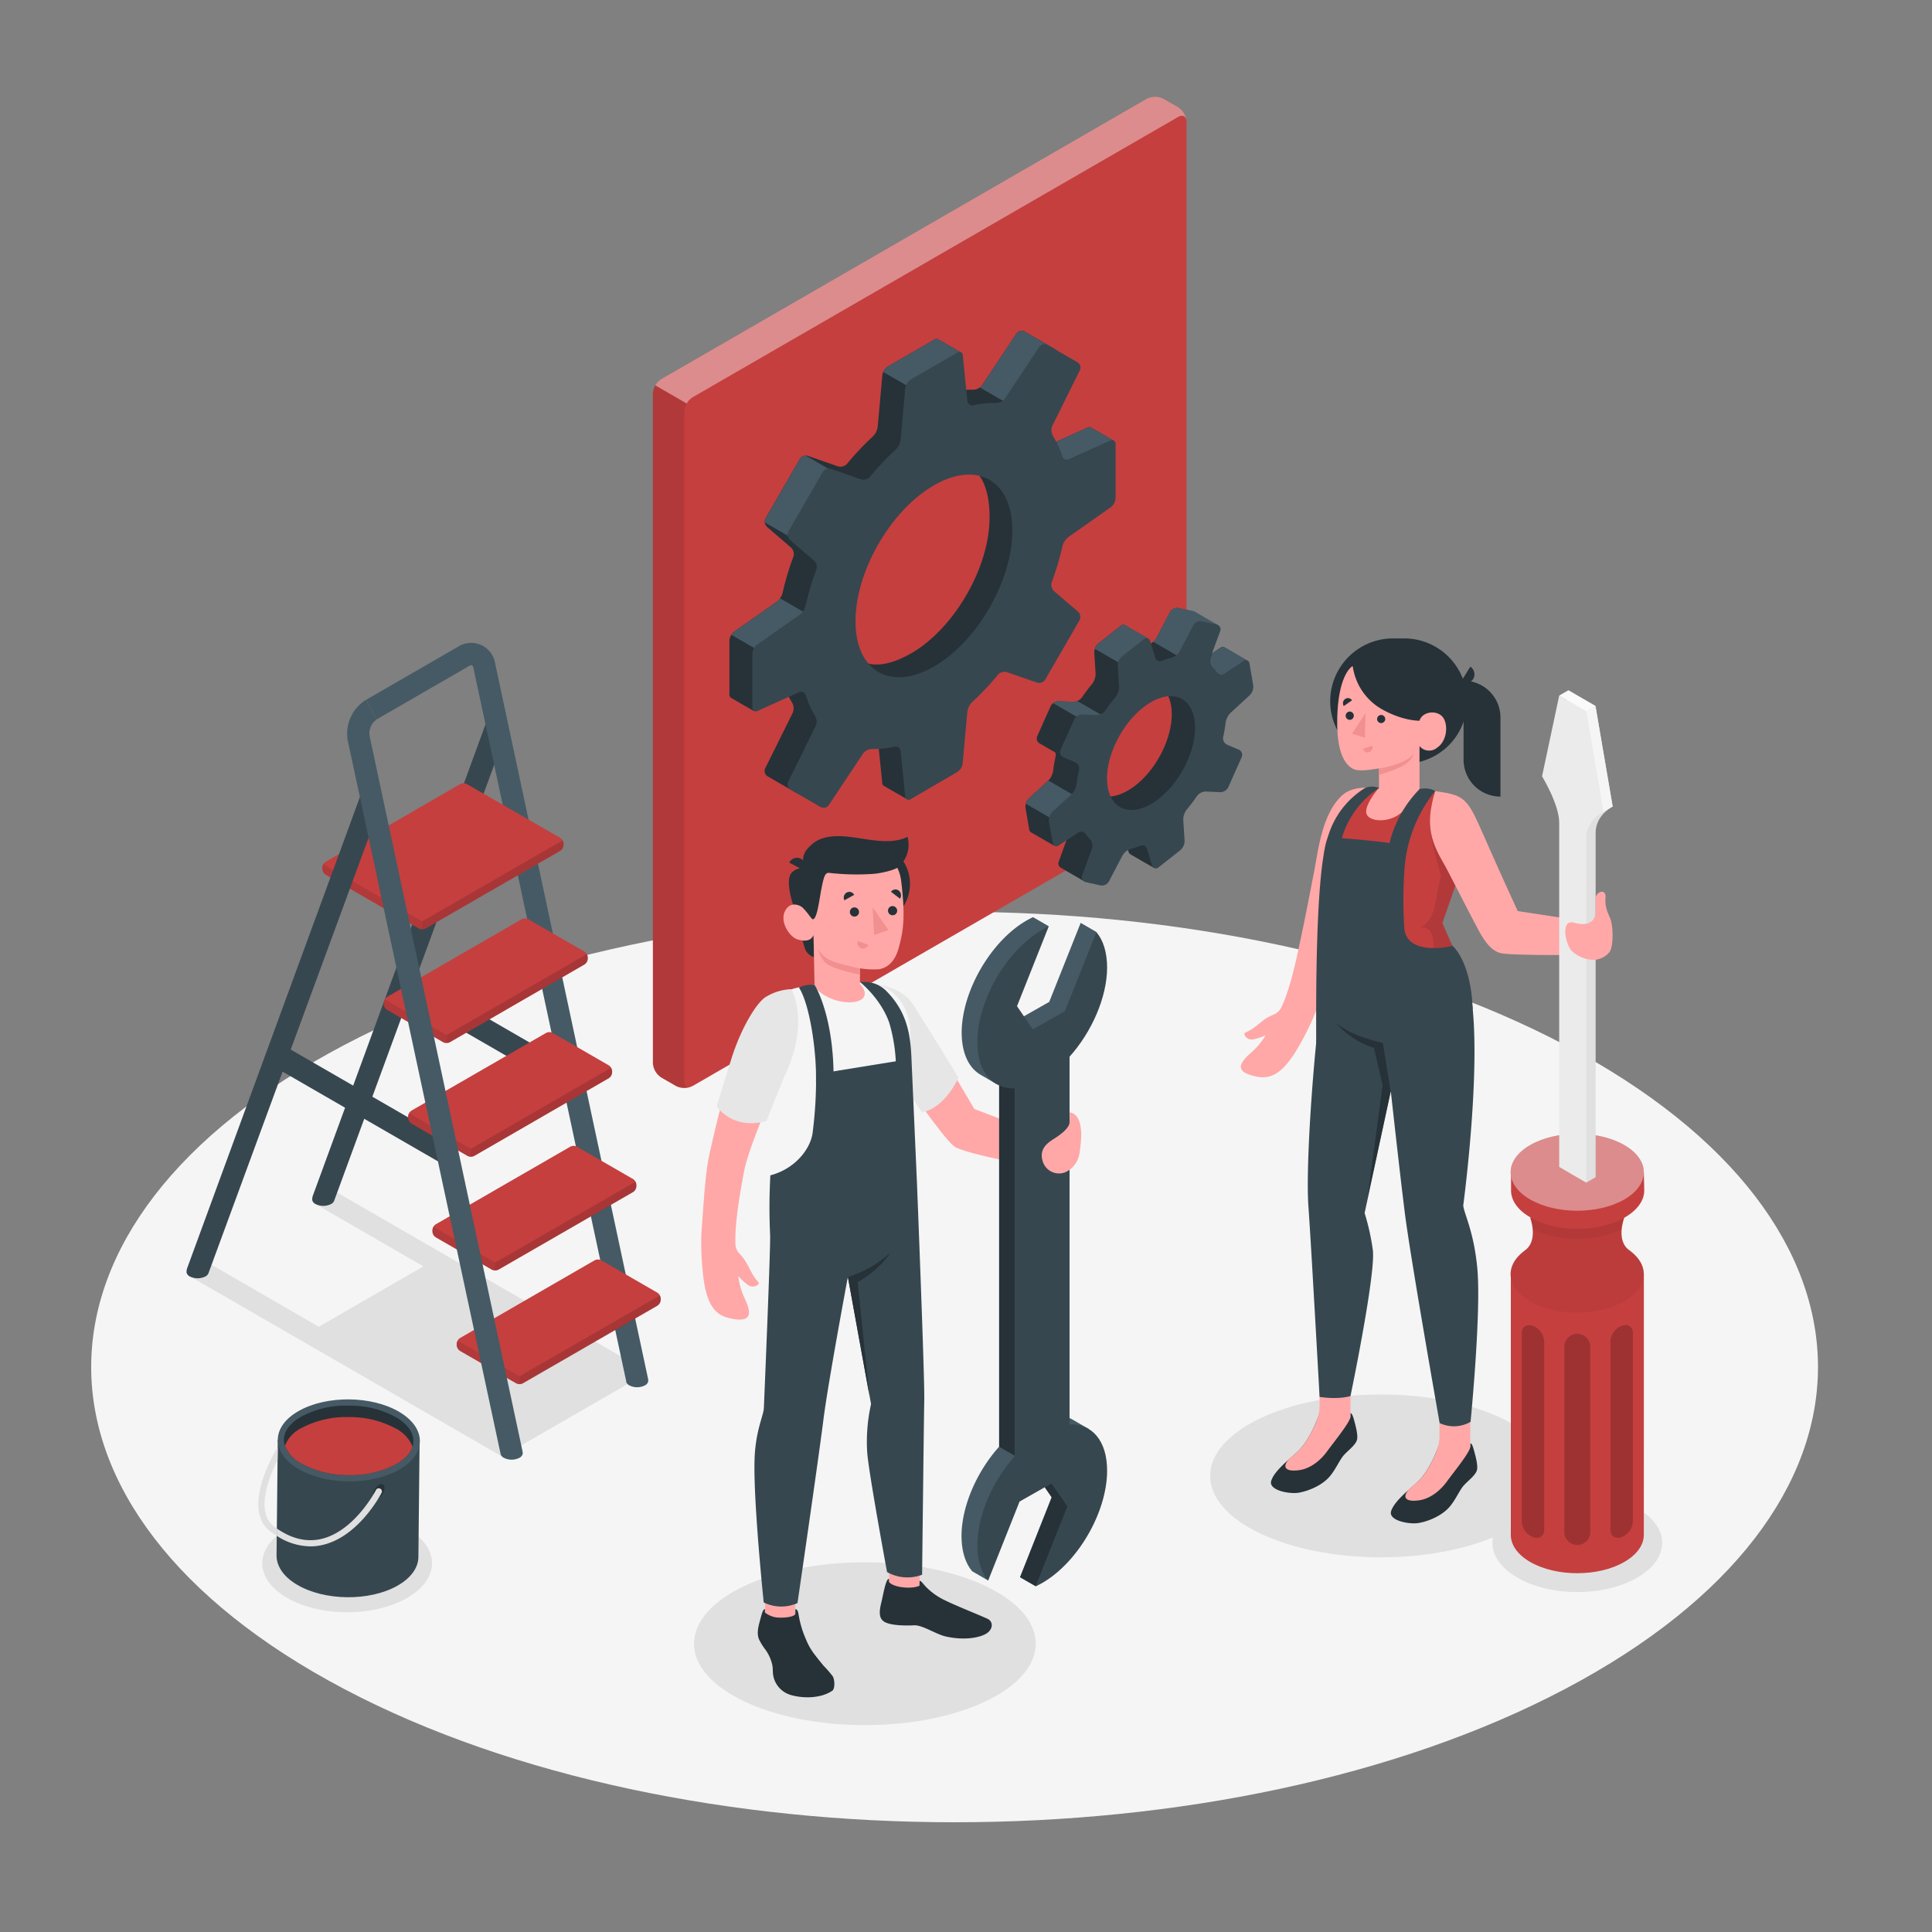 <svg xmlns="http://www.w3.org/2000/svg" viewBox="0 0 500 500"><rect x="0" y="0" width="500" height="500" fill="#808080" stroke="none"/><g id="freepik--Floor--inject-98"><path id="freepik--floor--inject-98" d="M89.05,437.1c87.26,46,228.74,46,316,0s87.26-120.62,0-166.63-228.74-46-316,0S1.78,391.09,89.05,437.1Z" style="fill:#f5f5f5"></path></g><g id="freepik--Shadow--inject-98"><polygon points="163.51 357.3 166.13 354.18 86.76 308.35 81.38 311.45 109.57 327.73 82.5 343.36 54.07 326.94 48.7 330.05 129.94 376.95 130.79 375.93 131.22 376.17 162.38 358.22 162.63 358.36 163.08 357.81 163.75 357.43 163.51 357.3" style="fill:#e0e0e0"></polygon><ellipse id="freepik--shadow--inject-98" cx="357.41" cy="381.96" rx="44.22" ry="21.07" style="fill:#e0e0e0"></ellipse><ellipse id="freepik--shadow--inject-98" cx="223.83" cy="425.39" rx="44.22" ry="21.07" style="fill:#e0e0e0"></ellipse><path id="freepik--shadow--inject-98" d="M392.67,408.28c8.58,5,22.49,5,31.07,0s8.58-13,0-17.94-22.49-4.95-31.07,0S384.09,403.33,392.67,408.28Z" style="fill:#e0e0e0"></path><ellipse id="freepik--shadow--inject-98" cx="89.84" cy="404.57" rx="21.97" ry="12.68" style="fill:#e0e0e0"></ellipse></g><g id="freepik--Ladder--inject-98"><path d="M131,189.48,86.48,310.75v0a1.59,1.59,0,0,1-.78.84,4.47,4.47,0,0,1-4.06,0,1.53,1.53,0,0,1-.83-1,.91.91,0,0,1,0-.33,2.77,2.77,0,0,1,.16-.83L125.64,187.5a2.88,2.88,0,1,1,5.4,2Z" style="fill:#37474f"></path><line x1="71.48" y1="272.92" x2="116.16" y2="298.72" style="fill:none;stroke:#37474f;stroke-miterlimit:10;stroke-width:6px"></line><line x1="103.97" y1="254.16" x2="148.66" y2="279.96" style="fill:none;stroke:#37474f;stroke-miterlimit:10;stroke-width:6px"></line><path d="M94.68,181.15l23.83-13.76a6.29,6.29,0,0,1,9.63,4.28L167.7,356.75a1.65,1.65,0,0,1,.05.38,1.79,1.79,0,0,1,0,.4,1.54,1.54,0,0,1-.83,1,4.47,4.47,0,0,1-4.06,0,1.72,1.72,0,0,1-.79-.86,1.36,1.36,0,0,1,0-.17L122.52,172.87a1.05,1.05,0,0,0-.37-.7,1,1,0,0,0-.76.2L97.55,186.13" style="fill:#455a64"></path><path d="M133.57,358l-14.51-8.38a1.91,1.91,0,0,1-.87-1.5v-.34a1.89,1.89,0,0,1,.87-1.5l34.82-20.11a1.91,1.91,0,0,1,1.74,0l14.51,8.38a1.92,1.92,0,0,1,.87,1.5v.35a1.92,1.92,0,0,1-.87,1.5L135.31,358A1.91,1.91,0,0,1,133.57,358Z" style="fill:#C53F3F"></path><path d="M118.45,346.94a1.75,1.75,0,0,0-.26.86v.34a1.91,1.91,0,0,0,.87,1.5L133.57,358a1.78,1.78,0,0,0,.87.21v-2.05Z" style="opacity:0.1"></path><path d="M134.44,356.18v2.05a1.78,1.78,0,0,0,.87-.21l17.41-10,17.41-10.05a1.92,1.92,0,0,0,.87-1.5v-.35a1.72,1.72,0,0,0-.26-.85Z" style="opacity:0.15"></path><path d="M127.28,328.59l-14.52-8.38a1.94,1.94,0,0,1-.86-1.5v-.35a1.94,1.94,0,0,1,.86-1.5l34.83-20.1a1.89,1.89,0,0,1,1.73,0l14.52,8.38a1.91,1.91,0,0,1,.86,1.5V307a1.88,1.88,0,0,1-.86,1.5L129,328.59A1.89,1.89,0,0,1,127.28,328.59Z" style="fill:#C53F3F"></path><path d="M112.15,317.51a1.73,1.73,0,0,0-.25.85v.35a1.94,1.94,0,0,0,.86,1.5l14.52,8.38a1.75,1.75,0,0,0,.87.21v-2.05Z" style="opacity:0.1"></path><path d="M128.15,326.75v2.05a1.74,1.74,0,0,0,.86-.21l17.42-10,17.41-10.06a1.88,1.88,0,0,0,.86-1.5v-.34a1.7,1.7,0,0,0-.25-.85Z" style="opacity:0.15"></path><path d="M121,299.16l-14.52-8.38a1.92,1.92,0,0,1-.87-1.5v-.35a1.92,1.92,0,0,1,.87-1.5l34.83-20.1a1.89,1.89,0,0,1,1.73,0l14.51,8.38a1.91,1.91,0,0,1,.87,1.5v.34a1.89,1.89,0,0,1-.87,1.5l-34.82,20.11A1.89,1.89,0,0,1,121,299.16Z" style="fill:#C53F3F"></path><path d="M105.86,288.08a1.75,1.75,0,0,0-.26.85v.35a1.92,1.92,0,0,0,.87,1.5l7.26,4.19,7.26,4.19a1.71,1.71,0,0,0,.86.21v-2.06Z" style="opacity:0.1"></path><path d="M121.85,297.31v2.06a1.75,1.75,0,0,0,.87-.21l17.41-10.05,17.41-10.06a1.89,1.89,0,0,0,.87-1.5v-.34a1.88,1.88,0,0,0-.25-.86Z" style="opacity:0.15"></path><path d="M114.69,269.73l-14.51-8.38a1.92,1.92,0,0,1-.87-1.5v-.35a1.92,1.92,0,0,1,.87-1.5L135,237.9a1.89,1.89,0,0,1,1.73,0l14.52,8.38a1.89,1.89,0,0,1,.87,1.5v.34a1.91,1.91,0,0,1-.87,1.5l-34.83,20.11A1.92,1.92,0,0,1,114.69,269.73Z" style="fill:#C53F3F"></path><path d="M115.56,267.88v2.06a1.74,1.74,0,0,0,.86-.21l17.42-10.05,17.41-10.06a1.91,1.91,0,0,0,.87-1.5v-.34a1.75,1.75,0,0,0-.26-.86Z" style="opacity:0.15"></path><path d="M99.56,258.65a1.84,1.84,0,0,0-.25.85v.35a1.92,1.92,0,0,0,.87,1.5l14.51,8.38a1.75,1.75,0,0,0,.87.21v-2.06Z" style="opacity:0.1"></path><path d="M108.4,240.3,84.27,226.37a1.91,1.91,0,0,1-.86-1.5v-.34a1.92,1.92,0,0,1,.86-1.5l34.83-20.11a1.89,1.89,0,0,1,1.73,0L145,216.85a1.91,1.91,0,0,1,.86,1.5v.34a1.94,1.94,0,0,1-.86,1.5L110.13,240.3A2,2,0,0,1,108.4,240.3Z" style="fill:#C53F3F"></path><path d="M109.26,238.45v2.05a1.75,1.75,0,0,0,.87-.2l17.41-10.06L145,220.19a1.94,1.94,0,0,0,.86-1.5v-.35a1.73,1.73,0,0,0-.25-.85Z" style="opacity:0.15"></path><path d="M83.66,223.67a1.88,1.88,0,0,0-.25.86v.34a1.91,1.91,0,0,0,.86,1.5L108.4,240.3a1.73,1.73,0,0,0,.86.2v-2.05Z" style="opacity:0.1"></path><path d="M98.55,208.24,54,329.37v0l-.1.27a1.86,1.86,0,0,1-.72.7,4.55,4.55,0,0,1-4.07,0,1.58,1.58,0,0,1-.83-1,1.82,1.82,0,0,1,0-.33,2.73,2.73,0,0,1,.17-.84L93.15,206.26a2.88,2.88,0,1,1,5.4,2Z" style="fill:#37474f"></path><path d="M97.55,186.13a4.46,4.46,0,0,0-1.91,4.3L135.21,375.5a1.74,1.74,0,0,1,.06.45,1.71,1.71,0,0,1,0,.32,1.56,1.56,0,0,1-.83,1,4.47,4.47,0,0,1-4.06,0,1.77,1.77,0,0,1-.79-.83,0,0,0,0,0,0,0l-.05-.24L90,191.64a10.26,10.26,0,0,1,4.66-10.49" style="fill:#455a64"></path></g><g id="freepik--paint-pot--inject-98"><g id="freepik--paint-pot--inject-98"><path d="M108.59,373.06l-36.7-.5-.32,30h0c0,2.72,1.74,5.45,5.3,7.56,7.12,4.21,18.74,4.34,25.95.28,3.64-2.05,5.46-4.77,5.46-7.51Z" style="fill:#37474f"></path><path d="M77.35,365.13c-7.21,4.06-7.28,10.77-.16,15s18.74,4.34,26,.28,7.28-10.77.16-15S84.56,361.07,77.35,365.13Z" style="fill:#455a64"></path><path d="M107,372.94a4.45,4.45,0,0,1-.26,1.43c-.56,1.72-2.06,3.32-4.4,4.64a25.1,25.1,0,0,1-12.22,2.75,24.92,24.92,0,0,1-12.14-3,8.93,8.93,0,0,1-4.25-4.63,4.53,4.53,0,0,1-.26-1.54c0-2.24,1.68-4.4,4.65-6.05a24.53,24.53,0,0,1,12.2-2.76,24.67,24.67,0,0,1,12.16,3C105.44,368.52,107,370.7,107,372.94Z" style="fill:#263238"></path><path d="M106.76,374.37c-.56,1.72-2.06,3.32-4.4,4.64a25.1,25.1,0,0,1-12.22,2.75,24.92,24.92,0,0,1-12.14-3,8.93,8.93,0,0,1-4.25-4.63,8.77,8.77,0,0,1,4.39-4.62,24.75,24.75,0,0,1,12.2-2.77,24.89,24.89,0,0,1,12.16,3A9,9,0,0,1,106.76,374.37Z" style="fill:#C53F3F"></path><path d="M98.07,384.29c.8-.46,1.45-.07,1.44.85A3.21,3.21,0,0,1,98,387.63c-.81.46-1.45.07-1.44-.85A3.19,3.19,0,0,1,98.07,384.29Z" style="fill:#263238"></path><path d="M71.83,377.83c-2,4-6,13.44-.82,17.29.22.16.42.3.64.44l0,1.92c-.52-.32-1.06-.68-1.58-1.06-7.79-5.77,1-20.59,1.38-21.21a.74.74,0,0,1,.44-.34Z" style="fill:#e0e0e0"></path><path d="M98.75,386.34c-.22.46-5.89,11.3-15.22,13.48a13.54,13.54,0,0,1-3.21.38,16.21,16.21,0,0,1-8.69-2.72l0-1.92c3.85,2.68,7.73,3.6,11.52,2.72,8.61-2,14.12-12.58,14.16-12.68a.8.8,0,0,1,1.08-.34A.78.78,0,0,1,98.75,386.34Z" style="fill:#e0e0e0"></path></g></g><g id="freepik--Gear--inject-98"><path d="M174.93,281.05l-3.8-2.19a4.8,4.8,0,0,1-2.16-3.75V101.88a4.78,4.78,0,0,1,2.16-3.75L296.79,25.58a4.79,4.79,0,0,1,4.33,0l3.79,2.19a4.78,4.78,0,0,1,2.17,3.75V204.76a4.78,4.78,0,0,1-2.17,3.75L179.26,281.05A4.79,4.79,0,0,1,174.93,281.05Z" style="fill:#C53F3F"></path><path d="M307.05,31.16c-.15-1.12-1.06-1.53-2.14-.9L179.25,102.81a4.52,4.52,0,0,0-1.53,1.62l-8.12-4.69a4.43,4.43,0,0,1,1.53-1.62L296.78,25.57a4.79,4.79,0,0,1,4.33,0l3.8,2.19A4.85,4.85,0,0,1,307.05,31.16Z" style="fill:#fff;opacity:0.4"></path><path d="M178.75,281.27a4.8,4.8,0,0,1-3.83-.22l-3.79-2.19a4.78,4.78,0,0,1-2.17-3.75V101.87a4.45,4.45,0,0,1,.64-2.13l8.12,4.69a4.43,4.43,0,0,0-.63,2.13V279.8C177.09,281,177.8,281.56,178.75,281.27Z" style="opacity:0.1"></path><path d="M316.89,167.52h0a1,1,0,0,0-1,.1L310.79,171a1.46,1.46,0,0,1-2-.46,11.83,11.83,0,0,0-1-1.21,2.49,2.49,0,0,1-.59-2.4l8-5.1-6-3.46h0a1.68,1.68,0,0,0-.39-.16l-3.82-.85a2.08,2.08,0,0,0-2.16,1l-3.58,6.83a3.72,3.72,0,0,1-2.17,1.63l-.22.07a9.06,9.06,0,0,0,.32-1.59l-6-3.48h0A1,1,0,0,0,290,162l-5.71,4.49a3.2,3.2,0,0,0-1.09,2.42l.34,5.44a4.35,4.35,0,0,1-.89,2.63c-.93,1.12-1.82,2.29-2.65,3.51a3,3,0,0,1-2.32,1.18l-3.68-.18a2.38,2.38,0,0,0-2.11,1.29l-3.45,7.74a1.46,1.46,0,0,0,.59,1.86h0l4.07,2.35a1.79,1.79,0,0,1,.09,1.05,35.33,35.33,0,0,0-.63,3.7,4.71,4.71,0,0,1-1.24,2.51l-5.06,4.65a3.07,3.07,0,0,0-.85,2.49l.95,5.52a1,1,0,0,0,.46.75h0l6,3.48.08-6.91a1.46,1.46,0,0,1,2,.46,10.56,10.56,0,0,0,1,1.21,2.52,2.52,0,0,1,.6,2.4L274,223a1.26,1.26,0,0,0,.5,1.55h0l6,3.48,1.64-4.5,2.33-5.78a3.7,3.7,0,0,1,2.16-1.63,19.58,19.58,0,0,0,2.35-.78,1.3,1.3,0,0,1,1.8.83l1.29,4.27a1.14,1.14,0,0,0,.49.67h0l6.05,3.48-1.06-6.68,1.85-1.46a3.17,3.17,0,0,0,1.08-2.42l-.34-5.44a4.32,4.32,0,0,1,.89-2.63c.94-1.12,2.35-1.72,3.18-2.93.47-.69,1-1.8,1.8-1.76l3.67.18a2.37,2.37,0,0,0,2.11-1.29l3.46-7.75a1.47,1.47,0,0,0-.77-1.95l-3-1.27a1.84,1.84,0,0,1-1-2,35.4,35.4,0,0,0,.64-3.7,4.62,4.62,0,0,1,1.23-2.51l5.07-4.65a3,3,0,0,0,.83-1.73l4.6-3.58Zm-23,35.71c-6.2,4.86-12.12,3.54-13.24-3s3.94-14.77,10.13-19.64,11.17-4.5,12.29,2S300.1,198.36,293.91,203.23Z" style="fill:#263238"></path><path d="M271.3,202l-5,4.6a2.87,2.87,0,0,0-.77,1.44l7.43,4.3v-.4a1.46,1.46,0,0,1,2,.46h0l7.17-4.14Z" style="fill:#455a64"></path><path d="M284.06,188.06a29.74,29.74,0,0,1,1.84-2.54l-7.14-4.12a2.66,2.66,0,0,1-1,.22l-3.68-.18a2.27,2.27,0,0,0-1.52.55l11,6.34Z" style="fill:#455a64"></path><path d="M322.89,171a1,1,0,0,0-1,.12l-5.06,3.33a1.47,1.47,0,0,1-2-.46,9.83,9.83,0,0,0-1-1.21,2.5,2.5,0,0,1-.59-2.41l.48-1.29,2.17-1.43a1,1,0,0,1,1.05-.1h0Z" style="fill:#455a64"></path><path d="M307.94,169.5c-.06-.06-.11-.14-.17-.21a2.49,2.49,0,0,1-.59-2.4l8-5.1-6-3.46h0a1.68,1.68,0,0,0-.39-.16l-3.82-.85a2.08,2.08,0,0,0-2.16,1l-3.58,6.83a3.06,3.06,0,0,1-.82.92l8.1,4.68Z" style="fill:#455a64"></path><path d="M283.39,167.94l7.43,4.29,6.12-5.6a10.2,10.2,0,0,0,.25-1.37l-6-3.48h0A1,1,0,0,0,290,162l-5.71,4.49A3,3,0,0,0,283.39,167.94Z" style="fill:#455a64"></path><path d="M324.32,177.28l-.95-5.52a.91.91,0,0,0-1.51-.66l-5.06,3.33a1.46,1.46,0,0,1-2-.46,9.65,9.65,0,0,0-1-1.2,2.54,2.54,0,0,1-.6-2.41l2.58-7a1.28,1.28,0,0,0-.94-1.74l-3.81-.85a2.07,2.07,0,0,0-2.16,1l-3.59,6.83a3.7,3.7,0,0,1-2.16,1.63,19.58,19.58,0,0,0-2.35.78,1.29,1.29,0,0,1-1.8-.83l-1.29-4.27a1,1,0,0,0-1.62-.51l-5.71,4.49a3.17,3.17,0,0,0-1.08,2.42l.34,5.44a4.35,4.35,0,0,1-.89,2.63c-.94,1.12-1.82,2.29-2.66,3.51a2.94,2.94,0,0,1-2.32,1.18l-3.67-.18A2.37,2.37,0,0,0,278,186.2L274.49,194a1.47,1.47,0,0,0,.77,2l3,1.27a1.84,1.84,0,0,1,1,2,35.4,35.4,0,0,0-.64,3.7,4.59,4.59,0,0,1-1.23,2.51l-5.07,4.65a3.07,3.07,0,0,0-.85,2.49l1,5.53a.91.91,0,0,0,1.51.65l5.06-3.33a1.47,1.47,0,0,1,2,.46,11.83,11.83,0,0,0,1,1.21,2.5,2.5,0,0,1,.59,2.41l-2.58,7a1.28,1.28,0,0,0,.94,1.74l3.82.85a2.08,2.08,0,0,0,2.16-1l3.58-6.83a3.75,3.75,0,0,1,2.17-1.63,18,18,0,0,0,2.35-.78,1.3,1.3,0,0,1,1.8.83l1.29,4.27a1,1,0,0,0,1.61.51l5.71-4.49a3.21,3.21,0,0,0,1.09-2.42l-.34-5.44a4.28,4.28,0,0,1,.89-2.63c.93-1.12,1.82-2.29,2.65-3.51a3,3,0,0,1,2.32-1.18l3.68.18a2.38,2.38,0,0,0,2.11-1.29l3.45-7.74a1.47,1.47,0,0,0-.77-2l-3-1.27a1.82,1.82,0,0,1-1-2,35.33,35.33,0,0,0,.63-3.7,4.64,4.64,0,0,1,1.24-2.5l5.06-4.66A3.07,3.07,0,0,0,324.32,177.28Zm-24.4,29.42c-6.19,4.87-12.12,3.54-13.24-3s3-15.73,9.18-20.6,12.12-3.54,13.24,3S306.11,201.83,299.92,206.7Z" style="fill:#37474f"></path><path d="M288.3,114.07l-5.92-3.41h0a1,1,0,0,0-.92,0l-10.7,4.82a1.28,1.28,0,0,1-1.79-.83,24,24,0,0,0-2.38-5.3,3,3,0,0,1-.16-2.59l7.13-14.38a1.63,1.63,0,0,0-.64-2.1l-7.73-4.46a1.61,1.61,0,0,0-2.13.49L254.16,99.7a3,3,0,0,1-2.33,1.16,21.77,21.77,0,0,0-3.1.14V91.23l-5.94-3.43h0a1,1,0,0,0-1,.09l-12,6.94a3.27,3.27,0,0,0-1.44,2.25l-1.2,13.37a4.43,4.43,0,0,1-1.25,2.5,72.57,72.57,0,0,0-6.68,7.07,2.32,2.32,0,0,1-2.36.67l-7.72-2.7a1.88,1.88,0,0,0-2.16.81l-8.84,15.3a1.89,1.89,0,0,0,.39,2.28l6.19,5.34a2.29,2.29,0,0,1,.6,2.38,71,71,0,0,0-2.78,9.31,4.41,4.41,0,0,1-1.54,2.33l-11,7.73a3.25,3.25,0,0,0-1.23,2.37v13.88a1,1,0,0,0,.43.89h0l5.92,3.42,8.79-4.17a21,21,0,0,0,1.1,2,3,3,0,0,1,.16,2.59l-7.13,14.38a1.61,1.61,0,0,0,.63,2.09l7.74,4.47a1.61,1.61,0,0,0,2.13-.5l8.89-13.36a2.94,2.94,0,0,1,2.32-1.16,24.05,24.05,0,0,0,5.79-.58,1.26,1.26,0,0,1,1.6,1.13l1.18,11.67a1,1,0,0,0,.46.82h0l5.91,3.4,7.1-10.42a3.26,3.26,0,0,0,1.43-2.25l1.2-13.37a2.71,2.71,0,0,1,1.54-2,28.2,28.2,0,0,0,9.34-6.55,2.44,2.44,0,0,1,2.39-.64l4.74,1.67a1.88,1.88,0,0,0,2.17-.8l8.83-15.3a1.89,1.89,0,0,0-.38-2.28L269,151.39a2.47,2.47,0,0,1-.66-2.4,40.36,40.36,0,0,0,1.1-11.09,3.14,3.14,0,0,1,1.15-2.37l11-7.73a3.24,3.24,0,0,0,1.22-2.36l5.25-6.29Zm-52.49,55c-11.22,6.47-18.19,1.88-18.19-11.07s9.27-28.82,20.48-35.29,18-1.77,18,11.18S247,162.61,235.81,169.09Z" style="fill:#263238"></path><path d="M271.19,97.15l2.36-4.75a1.63,1.63,0,0,0-.64-2.1l-7.73-4.46a1.61,1.61,0,0,0-2.13.49L254.16,99.7a2.47,2.47,0,0,1-.59.57l9.95,5.74Z" style="fill:#455a64"></path><path d="M201.86,154.84a3.88,3.88,0,0,1-.85.9l-11,7.73a3,3,0,0,0-.73.83l6.71,3.87,14.57-8.29Z" style="fill:#455a64"></path><path d="M208.53,117.9a1.89,1.89,0,0,0-1.54.9l-8.84,15.3a1.81,1.81,0,0,0-.2,1.12l7.62,4.4,12.1-16.37Z" style="fill:#455a64"></path><path d="M228.6,96.28l9.42,5.44,10.71-6.18V91.23l-5.94-3.43h0a1,1,0,0,0-1,.09l-12,6.94A3.21,3.21,0,0,0,228.6,96.28Z" style="fill:#455a64"></path><path d="M288.72,128.85V115a.89.89,0,0,0-1.36-.89l-10.7,4.83a1.27,1.27,0,0,1-1.78-.83,24.5,24.5,0,0,0-2.39-5.3,3,3,0,0,1-.16-2.59l7.13-14.38a1.63,1.63,0,0,0-.63-2.1l-7.74-4.47a1.62,1.62,0,0,0-2.13.5l-8.89,13.37a2.93,2.93,0,0,1-2.33,1.15,24.51,24.51,0,0,0-5.78.59,1.27,1.27,0,0,1-1.61-1.13L249.18,92a.9.9,0,0,0-1.45-.74l-12,6.94a3.25,3.25,0,0,0-1.44,2.24l-1.2,13.38a4.46,4.46,0,0,1-1.25,2.5,72.57,72.57,0,0,0-6.68,7.07,2.3,2.3,0,0,1-2.36.66l-7.72-2.69a1.88,1.88,0,0,0-2.16.8l-8.84,15.31a1.89,1.89,0,0,0,.39,2.28l6.19,5.33a2.31,2.31,0,0,1,.6,2.39,71,71,0,0,0-2.78,9.31,4.41,4.41,0,0,1-1.54,2.33l-11,7.73a3.25,3.25,0,0,0-1.23,2.37v13.88a.9.9,0,0,0,1.37.88l10.7-4.82a1.27,1.27,0,0,1,1.78.82,23.9,23.9,0,0,0,2.39,5.31,3,3,0,0,1,.16,2.59L204,202.29a1.61,1.61,0,0,0,.63,2.09l7.74,4.47a1.61,1.61,0,0,0,2.13-.5L223.37,195a3,3,0,0,1,2.32-1.16,23.58,23.58,0,0,0,5.79-.59,1.28,1.28,0,0,1,1.61,1.13l1.17,11.68a.9.9,0,0,0,1.45.75l12-7a3.19,3.19,0,0,0,1.43-2.24l1.21-13.38a4.43,4.43,0,0,1,1.25-2.49,72.41,72.41,0,0,0,6.67-7.07,2.3,2.3,0,0,1,2.36-.67l7.72,2.69a1.88,1.88,0,0,0,2.17-.8l8.84-15.31a1.88,1.88,0,0,0-.39-2.27L272.8,153a2.29,2.29,0,0,1-.6-2.38,73.85,73.85,0,0,0,2.78-9.32,4.45,4.45,0,0,1,1.54-2.33l11-7.73A3.24,3.24,0,0,0,288.72,128.85Zm-47,43.65c-11.22,6.47-20.31,1.22-20.31-11.73s9.09-28.7,20.31-35.17S262,124.37,262,137.32,252.93,166,241.72,172.5Z" style="fill:#37474f"></path><path d="M288.3,114.07h0a1,1,0,0,0-.95,0l-10.7,4.82a1.27,1.27,0,0,1-1.78-.82,23.08,23.08,0,0,0-1.53-3.76l8.1-3.65a1,1,0,0,1,.93,0h0Z" style="fill:#455a64"></path></g><g id="freepik--character-2--inject-98"><path d="M372.54,374.67v-1.14c-.45,1.34-2.53,7.08-5.69,10-2.51,2.29-5.93,4.94-6.81,7.49s4.77,3.54,7.11,3.13c2.73-.48,6.25-2,8.17-4.39,1.35-1.65,2.21-3.62,3.17-4.92s3.19-2.76,3.71-4.27c.29-.83-.05-2.64-.46-4.18s-.76-3-1.25-2.82v.87a6.26,6.26,0,0,1-4,1.34C375.35,375.79,372.53,375.56,372.54,374.67Z" style="fill:#263238"></path><path d="M364.58,385.51c.78-.7,1.56-1.38,2.27-2,2.21-2,3.89-5.42,4.85-7.75a11,11,0,0,0,.84-4.19V367h7.95v7.38h0v.2l0,0c-.38,1.65-4,6.05-6.1,8.92-1.4,1.92-4,4.37-7.2,4.79C364.16,388.72,362.63,387.78,364.58,385.51Z" style="fill:#ffa8a7"></path><path d="M341.5,366.83v-1.14c-.45,1.33-2.53,7.08-5.69,10-2.51,2.29-5.93,4.93-6.8,7.48s4.76,3.55,7.11,3.14c2.72-.49,6.25-2,8.16-4.39,1.35-1.66,2.21-3.62,3.18-4.93s3.18-2.75,3.7-4.26c.29-.83-.05-2.65-.45-4.18s-.77-2.95-1.25-2.82v.87a6.32,6.32,0,0,1-4,1.34C344.31,367.94,341.49,367.71,341.5,366.83Z" style="fill:#263238"></path><path d="M333.54,377.66c.78-.69,1.56-1.37,2.27-2,2.21-2,3.89-5.42,4.85-7.75a10.77,10.77,0,0,0,.84-4.19v-4.53h8v7.38h0v.2l0,0c-.39,1.65-4,6.05-6.11,8.92-1.39,1.92-4,4.36-7.19,4.79S331.59,379.93,333.54,377.66Z" style="fill:#ffa8a7"></path><path d="M378.91,251c6.17,13.48-.22,60.94-.22,60.94.18,2.19,2.68,6.49,3.62,16.11,1.1,11.37-1.73,39.92-1.73,39.92a8.61,8.61,0,0,1-8,.32s-7.59-43-9-54.3c-1.25-9.87-3.64-31.56-3.64-31.56l-6.78,31.51a58.76,58.76,0,0,1,2.15,9.73c.64,6.65-5.8,37.61-5.8,37.61s-2.75,1-8,.24c0,0-2.28-41.08-2.88-49.09-1-13.46,2.56-55.43,5-63.4Z" style="fill:#37474f"></path><path d="M359.89,282.43l-2-12.52s-8.47-1.75-12.31-5.36a21.9,21.9,0,0,0,10,6.65l2.24,9.64L353.91,310Z" style="fill:#263238"></path><path d="M346.85,242.51c4.67-15.54,10.62-38.68,8.38-38.68s-5.7-.21-8.23,2.33c-5,5-5.89,14.28-6.94,19.58s-1.79,9.47-3.46,17.32c-1.26,6-2.81,13.17-5.06,17.77a3.69,3.69,0,0,1-2,1.78c-2.26.92-3.3,2.09-5.11,3.43-1.42,1-2.5,1.18-2.41,1.61a2,2,0,0,0,2.37,1.33,13.75,13.75,0,0,0,3.16-1.06,18.61,18.61,0,0,1-3.83,4.57c-3.46,3-4,5.13,1.79,6.18,3.61.66,6.88-1.07,11-8.56a66.19,66.19,0,0,0,4.09-8.49C343.36,254,345.44,247.21,346.85,242.51Z" style="fill:#ffa8a7"></path><path d="M368,204.2h0c7.91.54,8.46,4.36,10.44,8.54a13.51,13.51,0,0,1,.38,10.19l-5.52,15.94s2.59,6.24,5.58,12.13c-13.83,7.72-31.1,3.67-35.26-2-.17-1.19.89-10.53,1.55-16.63-2.43-6.12-3.08-10-2.05-14,1.91-7.5,9.32-14.8,12.59-14.53Z" style="fill:#C53F3F"></path><path d="M360.43,197.64h3.07a16.17,16.17,0,0,0,16.16-16.16h0a16.26,16.26,0,0,0-16.25-16.26h-2.9a16.26,16.26,0,0,0-16.25,16.26h0A16.17,16.17,0,0,0,360.43,197.64Z" style="fill:#263238"></path><path d="M388.32,206.16h0a9.55,9.55,0,0,1-9.55-9.55V176.16h0a9.55,9.55,0,0,1,9.55,9.55Z" style="fill:#263238"></path><path d="M380.52,172.53l-2.4,3.85a2.2,2.2,0,0,0,3.12-.64A2.38,2.38,0,0,0,380.52,172.53Z" style="fill:#263238"></path><path d="M350.08,172.38c-1.87,1.11-4.18,5.81-4,15.67.2,8.35,2.9,10.41,4.26,11s4,.23,6.54-.19v5s-3.53,4.09-3.31,6.39,5.09,2.85,8.39.6a21.32,21.32,0,0,0,5.41-5.67V193.08a3.2,3.2,0,0,0,4.54.43c2.81-1.87,2.92-6.49,1.28-8.15s-5.16-1.14-5.82,1.16c0,0-4.07.14-9.48-2.83A15.23,15.23,0,0,1,350.08,172.38Z" style="fill:#ffa8a7"></path><path d="M356.39,186a1.07,1.07,0,0,0,1,1.14,1.09,1.09,0,0,0,1.11-1,1.05,1.05,0,1,0-2.1-.1Z" style="fill:#263238"></path><path d="M355.17,193l-2.44.78a1.25,1.25,0,0,0,1.59.87A1.34,1.34,0,0,0,355.17,193Z" style="fill:#f28f8f"></path><path d="M347.77,182.72l2.13-1.47a1.24,1.24,0,0,0-1.77-.36A1.35,1.35,0,0,0,347.77,182.72Z" style="fill:#263238"></path><path d="M348.26,185.19a1.05,1.05,0,1,0,2.1.1,1.06,1.06,0,0,0-1-1.14A1.08,1.08,0,0,0,348.26,185.19Z" style="fill:#263238"></path><polygon points="353.39 184.59 353.23 190.91 349.9 189.88 353.39 184.59" style="fill:#f28f8f"></polygon><path d="M356.92,198.87c2.68-.36,8.21-1.94,9.07-4.13a5.57,5.57,0,0,1-1.94,2.79c-1.65,1.42-7.13,3-7.13,3Z" style="fill:#f28f8f"></path><path d="M364.49,252.5a8.35,8.35,0,0,0,6.23-10.18c-.05-.17-.1-.32-.14-.44a2.7,2.7,0,0,0-2.8-1.85h0a8.09,8.09,0,0,0,3.45-5.16l1.68-8.43s-3.12-9.9-2.8-13.3l7.94.46,1,.72a13.86,13.86,0,0,1-.22,8.61l-5.52,15.94s2.59,6.24,5.58,12.13a35.75,35.75,0,0,1-29.55,2A40.23,40.23,0,0,0,364.49,252.5Z" style="opacity:0.1"></path><path d="M375.92,244.78c-2.92.78-11.81,1.83-12.47-4.41a109.55,109.55,0,0,1,0-14.93,36.09,36.09,0,0,1,7.61-20.26l.36-.44s-1.29-1.05-4-.56a30.31,30.31,0,0,0-7.82,14c-4-.58-9-1-12.34-1.26a23.19,23.19,0,0,1,9.67-13,5.12,5.12,0,0,0-3.53-.06,22.06,22.06,0,0,0-9.76,12.82c-3.18,8.81-3.06,41.64-3,53.3l5.49-8.74h35C380.69,248.66,375.92,244.78,375.92,244.78Z" style="fill:#37474f"></path><path d="M393,236.25s-3.73-8-8.92-19.79c-3.75-8.54-4.58-10.47-10.55-11.39l-2.1-.33c-2.83,9.29-.88,13.49,2.84,19.85l7.36,14.26C384.58,238.27,393.1,237.14,393,236.25Z" style="fill:#ffa8a7"></path><path d="M381.66,238.85c2.18,4.39,4,7.11,6.7,7.82s24.55.46,24.55.46v-8.28l-20.84-3.17Z" style="fill:#ffa8a7"></path><path d="M425.43,329.76H391v67.09c-.16,2.66,1.5,5.35,5,7.38,6.73,3.89,17.64,3.89,24.37,0,3.37-1.94,5.05-4.49,5.05-7h0Z" style="fill:#C53F3F"></path><path d="M421.81,323.66h0c-3.81-2.49-1.44-8.55-1.44-8.55H396s2.3,6-1.44,8.55h0c-5.26,3.91-4.79,9.54,1.42,13.13,6.73,3.89,17.64,3.89,24.37,0C426.59,333.2,427.06,327.57,421.81,323.66Z" style="fill:#C53F3F"></path><path d="M421.81,323.66h0c-3.81-2.49-1.44-8.55-1.44-8.55H396s2.3,6-1.44,8.55h0c-5.26,3.91-4.79,9.54,1.42,13.13,6.73,3.89,17.64,3.89,24.37,0C426.59,333.2,427.06,327.57,421.81,323.66Z" style="opacity:0.05"></path><path d="M419.71,318.1a12.7,12.7,0,0,1,.67-3H396a12.54,12.54,0,0,1,.65,3C403.2,321.5,413.16,321.5,419.71,318.1Z" style="opacity:0.05"></path><path d="M425.43,303.39h-2a12.85,12.85,0,0,0-3-2.35c-6.73-3.88-17.64-3.88-24.37,0a12.85,12.85,0,0,0-3,2.35h-2v4.69h0c0,2.55,1.68,5.09,5.05,7,6.73,3.89,17.64,3.89,24.37,0,3.37-1.94,5.05-4.48,5.05-7h0Z" style="fill:#C53F3F"></path><path d="M396,310.42c6.73,3.89,17.64,3.89,24.37,0s6.73-10.18,0-14.07-17.64-3.88-24.37,0S389.28,306.54,396,310.42Z" style="fill:#C53F3F"></path><path d="M396,310.42c6.73,3.89,17.64,3.89,24.37,0s6.73-10.18,0-14.07-17.64-3.88-24.37,0S389.28,306.54,396,310.42Z" style="fill:#fff;opacity:0.4"></path><path d="M408.21,399.83h0a3.36,3.36,0,0,1-3.36-3.36V348.54a3.36,3.36,0,0,1,3.36-3.36h0a3.36,3.36,0,0,1,3.35,3.36v47.93A3.36,3.36,0,0,1,408.21,399.83Z" style="opacity:0.2"></path><path d="M419.68,397.8h0c-1.61.59-2.91-.24-2.91-1.85V347.13a4.6,4.6,0,0,1,2.91-4h0c1.61-.58,2.91.24,2.91,1.85v48.83A4.59,4.59,0,0,1,419.68,397.8Z" style="opacity:0.2"></path><path d="M396.73,397.8h0c1.61.59,2.91-.24,2.91-1.85V347.13a4.6,4.6,0,0,0-2.91-4h0c-1.61-.58-2.91.24-2.91,1.85v48.83A4.59,4.59,0,0,0,396.73,397.8Z" style="opacity:0.2"></path><path d="M412.91,182.71l-7-4.06-4.44,20.89s4.44,7.25,4.44,11.94V300.6l4.65,5.44,2.39-1.38V215.55c0-4.69,4.43-6.82,4.43-6.82Z" style="fill:#e0e0e0"></path><path d="M410.52,184.09l-7-4.07-4.44,20.89s4.44,7.26,4.44,12V302l7,4.07V216.92c0-4.69,4.44-6.82,4.44-6.82Z" style="fill:#ebebeb"></path><polygon points="403.49 180.02 405.87 178.65 412.91 182.71 410.52 184.09 403.49 180.02" style="fill:#fafafa"></polygon><polygon points="412.91 182.71 410.52 184.09 414.96 210.1 417.34 208.73 412.91 182.71" style="fill:#f5f5f5"></polygon><path d="M412.91,232.28c.36-1.57,2.84-2.45,2.59.17s1,4.45,1.37,5.67c.75,2.57.58,7.42-.43,8.38a5.44,5.44,0,0,1-4.23,1.91,8.7,8.7,0,0,1-5.27-2.14c-1.62-1.26-3.35-8.5.41-7.48,5.59,1.53,5.56-2.49,5.56-2.49Z" style="fill:#ffa8a7"></path></g><g id="freepik--character-1--inject-98"><path d="M229.06,256c3.93.79,6.26,3.68,11,11S252.14,287,252.14,287l18.38,7-.79,8.27s-20.05-3.56-22.8-5.6-13.36-17.42-13.36-17.42Z" style="fill:#ffa8a7"></path><path d="M225.77,254.51c4.08.72,8.12,1.71,10.63,5.6s11.65,18.75,11.65,18.75-3.33,7.82-9.41,9l-8.74-12.59Z" style="fill:#e6e6e6"></path><path d="M210.81,254.84c-1.4.34-2.81.43-4.05.68-6.07,1.22-7.19,4.37-7.34,11.71-.24,12.27,0,40.67,0,40.67,5.41,3.93,25.39,6.34,36.77-2,0,0-.58-32.67-.58-38.46s-3.21-12.74-12.09-13.26Z" style="fill:#f5f5f5"></path><rect x="197.99" y="408.01" width="7.85" height="13.44" transform="translate(403.82 829.46) rotate(180)" style="fill:#ffa8a7"></rect><polygon points="230.1 411.27 237.94 411.54 238.34 397.32 230.1 397.05 230.1 411.27" style="fill:#ffa8a7"></polygon><path d="M237.3,305.93h0L235.89,274l-24.7,4a107.4,107.4,0,0,1-.88,15.1c-.46,3.94-4.24,9.31-10.94,11.08a149.51,149.51,0,0,0-.06,15.49c.12,3.72-1.63,44.85-1.63,44.85-.18,2.16-2.26,6-2.42,13.76-.23,11.27,2.39,36.43,2.39,36.43a10.31,10.31,0,0,0,8.74.17s5.28-36.16,6.69-47.31c1.22-9.73,6.35-37.11,6.35-37.11l6,32.91a44.43,44.43,0,0,0-1,12.48c.36,5.15,5.14,31,5.14,31a10.75,10.75,0,0,0,9.07.69s.46-40.56.56-45.3C239.33,356.87,237.3,305.93,237.3,305.93Z" style="fill:#37474f"></path><path d="M235.89,274c-.26-6.31-1.14-12.14-6.58-17.6a7.89,7.89,0,0,0-5.59-2.28h-1.17s5.46,4.33,7.6,10.62A42.26,42.26,0,0,1,231.88,277Z" style="fill:#37474f"></path><path d="M205.84,417.57v-1.12c.42,0,.68.41.84,1.42.12.72.22,1.27.46,2.22a25.54,25.54,0,0,0,1.37,4c1.11,2.74,2,3.75,4.58,6.95a28.06,28.06,0,0,1,2.44,2.81c.48.84.64,3.19-.16,3.73-3,2-7.47,2-10.65,1.1a6.44,6.44,0,0,1-4.63-5.19c-.11-.73-.07-1.47-.15-2.2a10.44,10.44,0,0,0-2-4.56,14.29,14.29,0,0,1-1.51-2.48c-.66-1.61-.13-3.43.29-5,.37-1.39.76-2.92,1.24-2.79v.86a6.15,6.15,0,0,0,3.92,1.32C203.06,418.68,205.85,418.45,205.84,417.57Z" style="fill:#263238"></path><path d="M238,409.12c.41,0,.74.59,1.64,1.56a17,17,0,0,0,4.61,3.33c2.94,1.47,8.66,3.73,11.25,4.9,1.61.72,1.54,2.68-.13,3.79s-5.71,1.91-10.55.83c-2.64-.59-6.07-3-8.25-2.9s-6.24.1-7.84-1-1-3.46-.51-5.49c.5-2.22,1.11-5.67,1.85-5.52v.76c.94,1.43,5.81,2,7.89,1Z" style="fill:#263238"></path><path d="M219.43,330.48a29,29,0,0,0,10.93-6.26s-2.11,3.94-8.38,7.62l3,29.27Z" style="fill:#263238"></path><circle cx="224.72" cy="228.75" r="10.79" style="fill:#263238"></circle><path d="M206.07,236.42s1.75,8.21,2.45,9.56a3.7,3.7,0,0,0,2.15,1.73l-.13-5.77Z" style="fill:#263238"></path><path d="M208.26,224.65a4.06,4.06,0,0,0-3.35,1.18c-1.44,1.47-.64,6.08,1.16,10.59l3.29.38Z" style="fill:#263238"></path><path d="M210.35,236.8c-.66.39-1.6-.88-2.42-1.73s-3.47-2-4.8.78,1.17,6.61,3.27,7.27c3.6,1.13,4.14-1.18,4.14-1.18l.27,13.41h0c4.49,5.75,16.93,5.26,11.75-.75v-4a22.44,22.44,0,0,0,4.86.25c2.65-.41,4.32-2.5,5.12-5.37,1.3-4.61,1.79-8.34.69-17.41-1.2-9.94-12.76-10-19-6.11S210.35,236.8,210.35,236.8Z" style="fill:#ffa8a7"></path><path d="M211.18,280c.18-8.16-1.68-20.26-4.42-24.44a7.9,7.9,0,0,1,4.05-.68s5.14,8,4.92,25.12Z" style="fill:#37474f"></path><path d="M210.35,237.91c-.33,0-1.6-2.09-2.42-2.84-1.14-1,.33-10.42.33-10.42a4.55,4.55,0,0,1,.79-5.07c1.56-1.71,3.73-3.81,10.81-3,5,.59,10.54,2.17,15,0a7.54,7.54,0,0,1-2.63,8s-1.61,1-5.83,1.55a62.3,62.3,0,0,1-11.71-.22c-1.22-.17-1.48,1-2.14,4.26C212,233.06,211.46,237.89,210.35,237.91Z" style="fill:#263238"></path><path d="M208.27,225.38l-4-2.14a2.2,2.2,0,0,1,3-1A2.39,2.39,0,0,1,208.27,225.38Z" style="fill:#263238"></path><path d="M222.55,250.64s-5.93-1.19-8-2.29a6.89,6.89,0,0,1-2.86-2.83,9.32,9.32,0,0,0,1.63,3.34c1.51,1.93,9.23,3.36,9.23,3.36Z" style="fill:#f28f8f"></path><path d="M222.32,236.07a1.19,1.19,0,1,1-1.18-1.24A1.21,1.21,0,0,1,222.32,236.07Z" style="fill:#263238"></path><path d="M221.07,231.59l-2.54,1.4a1.51,1.51,0,0,1,.59-2A1.42,1.42,0,0,1,221.07,231.59Z" style="fill:#263238"></path><path d="M222,243.52l2.71,1a1.42,1.42,0,0,1-1.84.9A1.51,1.51,0,0,1,222,243.52Z" style="fill:#f28f8f"></path><path d="M232.91,232.58l-2.32-1.79a1.4,1.4,0,0,1,2-.31A1.55,1.55,0,0,1,232.91,232.58Z" style="fill:#263238"></path><path d="M232.19,235.73a1.19,1.19,0,1,1-1.18-1.24A1.22,1.22,0,0,1,232.19,235.73Z" style="fill:#263238"></path><polygon points="225.84 234.83 226.22 241.97 229.95 240.7 225.84 234.83" style="fill:#f28f8f"></polygon><path d="M282.46,248.09c0-2.2,1.84-5.27,1.28-6.9l-4.06-2.35-8.14,20.45-8.3,4.72-4.1-6,12.27-18.31-4.06-2.34c-.51.24-1,.5-1.56.8-9.27,5.27-16.84,18.25-16.91,29,0,5.42,1.85,9.22,4.91,11h0l4,2.33.47-1.22h.3v95.15c-5.7,6.35-9.67,15.27-9.72,23,0,4,1,7.16,2.79,9.24l4.06,2.35,4.07-22.8,8.3-4.72,4.1,6L264,408.18l4.06,2.34s14.34-21.4,14.41-32.14a15.28,15.28,0,0,0-1.75-7.73l1-.85-4-2.33h0a8.78,8.78,0,0,0-5-1.21V271.12C278.44,264.77,282.41,255.86,282.46,248.09Z" style="fill:#455a64"></path><polygon points="258.6 374.43 262.66 376.78 262.66 281.63 258.6 279.28 258.6 374.43" style="fill:#263238"></polygon><path d="M276.8,368.62V273.47c5.7-6.35,9.67-15.27,9.72-23,0-4-1-7.16-2.78-9.24l-8.14,20.45-8.3,4.72-4.1-6,8.21-20.66q-.77.36-1.56.81c-9.27,5.27-16.84,18.25-16.91,29-.05,7.88,3.94,12.34,9.72,12.11v95.15c-5.7,6.34-9.67,15.26-9.72,23,0,4,1,7.16,2.79,9.25l8.13-20.46,8.3-4.71,4.1,6-8.21,20.65c.52-.24,1-.5,1.56-.8,9.27-5.27,16.84-18.25,16.91-29C286.57,372.85,282.58,368.39,276.8,368.62Z" style="fill:#37474f"></path><polygon points="270.39 384.89 272.16 383.89 276.26 389.87 268.05 410.52 263.99 408.18 272.2 387.52 270.39 384.89" style="fill:#263238"></polygon><path d="M276.8,290.4c0,1.53-2.32,3.23-4,4.3s-3.86,2.56-3,5.65a4.41,4.41,0,0,0,5.82,3.06,6.35,6.35,0,0,0,3.77-5.08c.42-2.85,1.38-9.67-2.52-10.47Z" style="fill:#ffa8a7"></path><path d="M183.63,298.58c6.76-30.35,11-37,20.4-40.47l-1.28,18.24S193.93,296,192.6,303c-1.17,6.11-2.48,13.79-2.27,19a3.74,3.74,0,0,0,1.07,2.46c1.73,1.8,2.22,3.31,3.36,5.31.88,1.57,1.83,2.14,1.57,2.5a2,2,0,0,1-2.76.26,14,14,0,0,1-2.51-2.3,19.13,19.13,0,0,0,1.69,5.85c2,4.23,1.57,6.42-4.23,5-3.64-.88-6-3.84-6.69-12.51a66.94,66.94,0,0,1-.29-9.61C182.14,310.71,182.54,303.46,183.63,298.58Z" style="fill:#ffa8a7"></path><path d="M204.85,256a13.56,13.56,0,0,0-6.79,2.09c-2.36,1.59-6.29,8-8.78,15.93s-3.8,12.33-3.8,12.33,4.08,6.21,12.88,3.76c0,0,4.95-12.4,4.67-11.61C203,278.52,209.59,266.29,204.85,256Z" style="fill:#e6e6e6"></path></g></svg>
